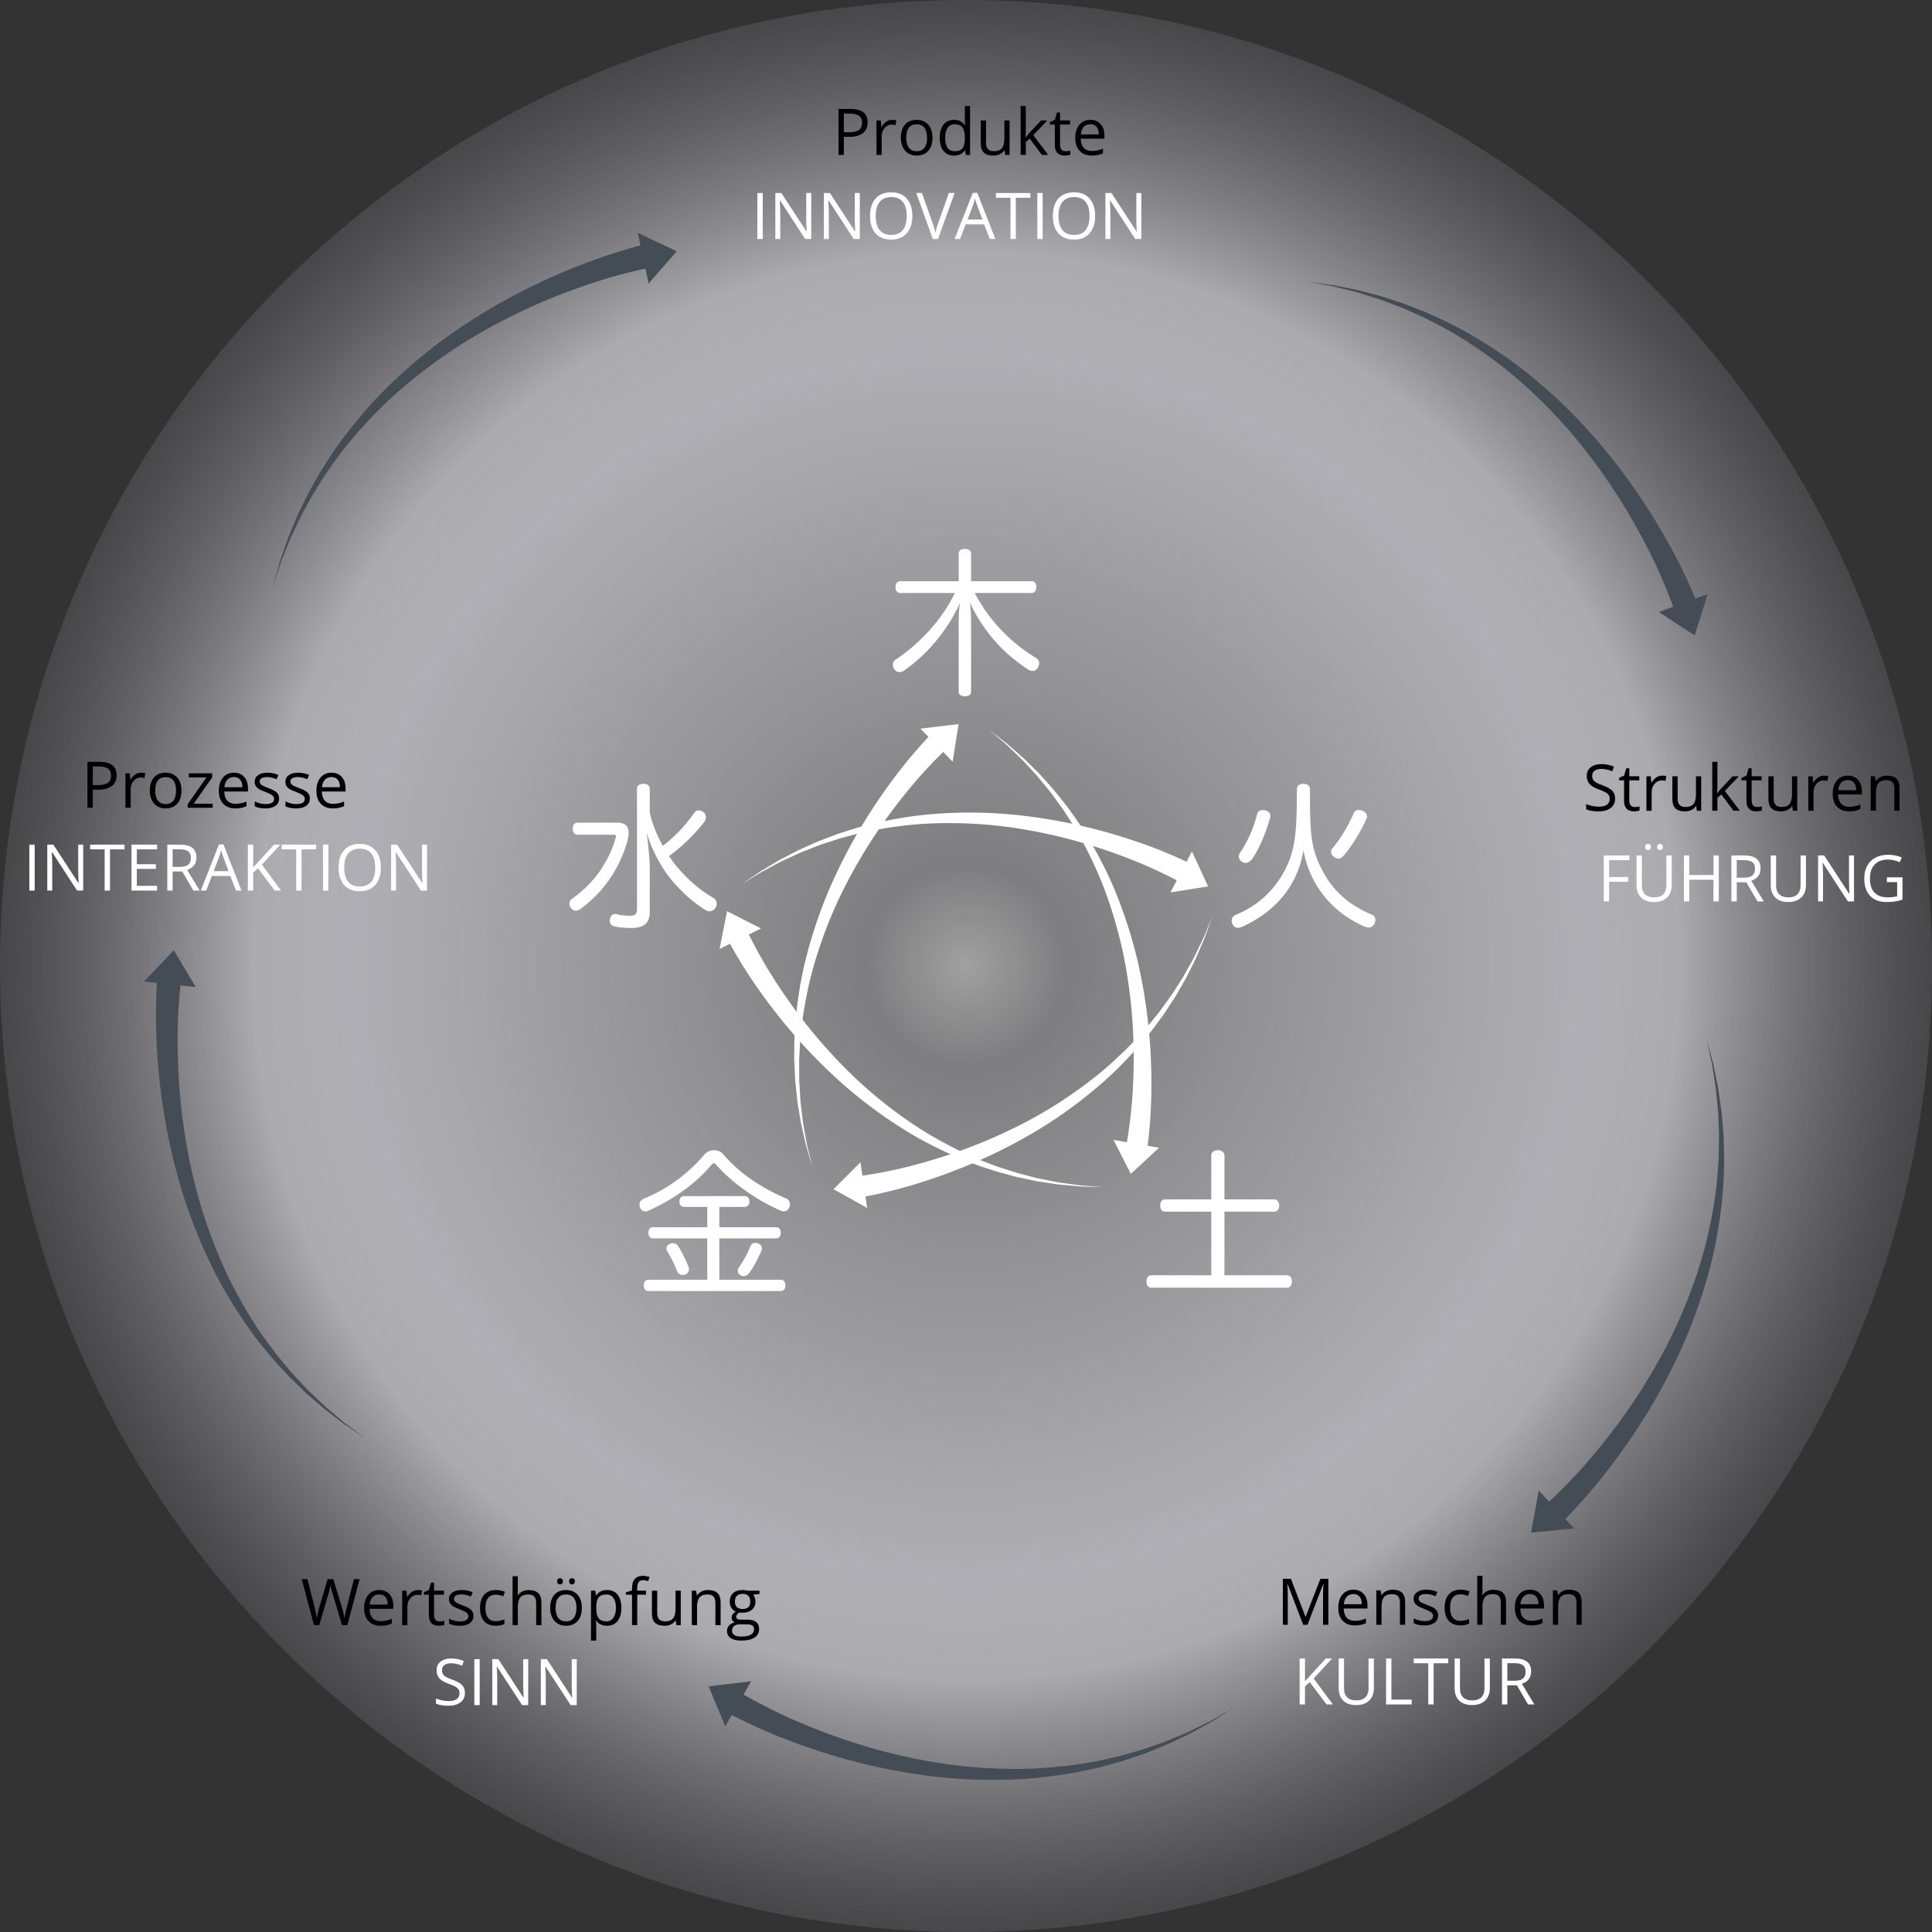 <svg xmlns="http://www.w3.org/2000/svg" xmlns:xlink="http://www.w3.org/1999/xlink" width="487.995" height="488" xmlns:v="https://vecta.io/nano"><rect width="100%" height="100%" fill="#333333" stroke="none"/><defs><radialGradient id="A" cx="498.03" cy="498.03" fx="498.03" fy="498.03" r="443.78" gradientUnits="userSpaceOnUse" gradientTransform="matrix(0.55,0,0,-0.55,-29.828,517.828)"><stop offset="0" stop-color="#b2b2b8"/><stop offset="0" stop-color="#fff" stop-opacity=".537"/><stop offset=".105" stop-color="#c8c8cc" stop-opacity=".502"/><stop offset=".635" stop-color="#b2b2b8" stop-opacity=".97"/><stop offset=".738" stop-color="#bdbdc2" stop-opacity=".869"/><stop offset="1" stop-color="#7d7d87" stop-opacity=".274"/></radialGradient><path id="B" d="M96.135 410.641q-1.93 0-3.05-1.176-1.112-1.176-1.112-3.264 0-2.105 1.033-3.344 1.04-1.239 2.788-1.239 1.636 0 2.589 1.08.953 1.072.953 2.836v.834h-5.997q.04 1.533.77 2.327.739.794 2.073.794 1.406 0 2.78-.588v1.176q-.699.302-1.326.429-.62.135-1.501.135zm-.357-7.919q-1.048 0-1.676.683-.62.683-.731 1.89h4.551q0-1.247-.556-1.906-.556-.667-1.589-.667z"/><path id="C" d="M105.555 401.618q.58 0 1.04.095l-.183 1.223q-.54-.119-.953-.119-1.056 0-1.811.858-.747.858-.747 2.137v4.67h-1.318v-8.705h1.088l.151 1.612h.064q.484-.85 1.168-1.311.683-.461 1.501-.461z"/><path id="D" d="M111.036 409.553q.349 0 .675-.048.326-.056.516-.111v1.009q-.214.103-.635.167-.413.071-.747.071-2.526 0-2.526-2.661v-5.179h-1.247v-.635l1.247-.548.556-1.859h.762v2.017h2.526v1.025h-2.526v5.123q0 .786.373 1.207.373.421 1.025.421z"/><path id="E" d="M119.582 408.107q0 1.215-.905 1.874-.905.659-2.542.659-1.731 0-2.7-.548v-1.223q.627.318 1.342.5.723.183 1.39.183 1.033 0 1.589-.326.556-.334.556-1.009 0-.508-.445-.866-.437-.365-1.716-.858-1.215-.453-1.731-.786-.508-.342-.762-.77-.246-.429-.246-1.025 0-1.064.866-1.676.866-.62 2.375-.62 1.406 0 2.748.572l-.469 1.072q-1.311-.54-2.375-.54-.937 0-1.414.294-.477.294-.477.81 0 .349.175.596.183.246.58.469.397.222 1.525.643 1.549.564 2.089 1.136.548.572.548 1.438z"/><path id="F" d="M125.205 410.641q-1.89 0-2.931-1.16-1.033-1.168-1.033-3.296 0-2.184 1.048-3.376 1.056-1.191 3.002-1.191.627 0 1.255.135.627.135.985.318l-.405 1.12q-.437-.175-.953-.286-.516-.119-.913-.119-2.653 0-2.653 3.384 0 1.604.643 2.462.651.858 1.922.858 1.088 0 2.232-.469v1.168q-.874.453-2.2.453z"/><path id="G" d="M135.427 410.482v-5.631q0-1.064-.484-1.589-.484-.524-1.517-.524-1.374 0-2.009.747-.627.747-.627 2.446v4.551h-1.318v-12.359h1.318v3.741q0 .675-.064 1.12h.079q.389-.627 1.104-.985.723-.365 1.644-.365 1.596 0 2.391.762.802.755.802 2.407v5.679z"/><path id="H" d="M165.998 401.777v5.647q0 1.064.484 1.589.484.524 1.517.524 1.366 0 1.994-.747.635-.747.635-2.438v-4.575h1.318v8.705h-1.088l-.191-1.168h-.071q-.405.643-1.128.985-.715.342-1.636.342-1.589 0-2.383-.755-.786-.755-.786-2.415v-5.695z"/><path id="I" d="M180.7 410.482v-5.631q0-1.064-.484-1.589-.484-.524-1.517-.524-1.366 0-2.002.739-.635.739-.635 2.438v4.567h-1.318v-8.705h1.072l.214 1.191h.064q.405-.643 1.136-.993.731-.357 1.628-.357 1.573 0 2.367.762.794.755.794 2.423v5.679z"/><path id="J" d="M45.836 199.675q0 2.129-1.072 3.328-1.072 1.191-2.963 1.191-1.168 0-2.073-.548-.905-.548-1.398-1.573-.492-1.025-.492-2.399 0-2.129 1.064-3.312 1.064-1.191 2.955-1.191 1.827 0 2.899 1.215 1.08 1.215 1.08 3.288zm-6.632 0q0 1.668.667 2.542.667.874 1.962.874 1.295 0 1.962-.866.675-.874.675-2.55 0-1.66-.675-2.518-.667-.866-1.978-.866-1.295 0-1.954.85-.659.85-.659 2.534z"/><path id="K" d="M407.949 201.693q0 1.533-1.112 2.391-1.112.858-3.018.858-2.065 0-3.177-.532v-1.303q.715.302 1.557.477.842.175 1.668.175 1.35 0 2.033-.508.683-.516.683-1.43 0-.604-.246-.985-.238-.389-.81-.715-.564-.326-1.724-.739-1.62-.58-2.319-1.374-.691-.794-.691-2.073 0-1.342 1.009-2.137 1.009-.794 2.669-.794 1.731 0 3.185.635l-.421 1.176q-1.438-.604-2.796-.604-1.072 0-1.676.461-.604.461-.604 1.279 0 .604.222.993.222.381.747.707.532.318 1.62.707 1.827.651 2.51 1.398.691.747.691 1.938z"/><path id="L" d="M204.91 60.366h-1.541l-6.346-9.746h-.064q.127 1.716.127 3.145v6.6h-1.247V48.754h1.525l6.33 9.706h.064q-.016-.214-.071-1.374-.056-1.168-.04-1.668v-6.664h1.263z"/><path id="M" d="M230.445 54.544q0 2.788-1.414 4.384-1.406 1.596-3.916 1.596-2.565 0-3.963-1.565-1.39-1.573-1.39-4.432 0-2.836 1.398-4.392 1.398-1.565 3.971-1.565 2.502 0 3.908 1.589 1.406 1.589 1.406 4.384zm-9.253 0q0 2.359 1.001 3.582 1.009 1.215 2.923 1.215 1.93 0 2.915-1.215.985-1.215.985-3.582 0-2.343-.985-3.55-.977-1.215-2.899-1.215-1.93 0-2.939 1.223-1.001 1.215-1.001 3.542z"/><path id="N" d="M250.016 60.366l-1.446-3.693h-4.654l-1.43 3.693h-1.366l4.591-11.66h1.136l4.567 11.66zm-1.867-4.909l-1.35-3.598q-.262-.683-.54-1.676-.175.762-.5 1.676l-1.366 3.598z"/><path id="O" d="M438.677 222.855v4.829h-1.35v-11.612h3.185q2.137 0 3.153.818 1.025.818 1.025 2.462 0 2.303-2.335 3.113l3.153 5.218h-1.596l-2.812-4.829zm0-1.16h1.851q1.43 0 2.097-.564.667-.572.667-1.708 0-1.152-.683-1.66-.675-.508-2.176-.508h-1.755z"/><path id="P" d="M456.151 216.072v7.514q0 1.986-1.199 3.121-1.199 1.136-3.296 1.136-2.097 0-3.249-1.144-1.144-1.144-1.144-3.145v-7.482h1.35v7.577q0 1.453.794 2.232.794.778 2.335.778 1.469 0 2.264-.778.794-.786.794-2.248v-7.561z"/><path id="Q" d="M468.295 227.684h-1.541l-6.346-9.746h-.064q.127 1.716.127 3.145v6.6h-1.247v-11.612h1.525l6.33 9.706h.064q-.016-.214-.071-1.374-.056-1.168-.04-1.668v-6.664h1.263z"/><path id="R" d="M21.018 224.952h-1.541l-6.346-9.746h-.064q.127 1.716.127 3.145v6.6h-1.247V213.34h1.525l6.33 9.706h.064q-.016-.214-.071-1.374-.056-1.168-.04-1.668v-6.664h1.263z"/><path id="S" d="M27.785 224.952h-1.35v-10.413h-3.677v-1.199h8.705v1.199h-3.677z"/></defs><path d="M244 488C109.239 488 0 378.756 0 244.006 0 109.244 109.244 0 244 0s243.995 109.239 243.995 244.006c0 134.75-109.244 243.994-244 243.994" fill="url(#A)"/><g fill="#fff"><path d="M289.873 289.402c.566-4.489.879-9.006.94-13.531.073-5.014-.11-10.021-.565-15.006s-1.175-9.937-2.18-14.83c-.995-4.896-2.312-9.722-3.942-14.445-1.63-4.717-3.513-9.346-5.818-13.766-2.287-4.42-4.816-8.722-7.775-12.712l-1.083-1.516-1.16-1.457-2.335-2.893-2.489-2.76c-.422-.455-.811-.932-1.259-1.366l-1.321-1.303c-.888-.859-1.744-1.751-2.658-2.584l-2.79-2.441c-.47-.4-.918-.826-1.406-1.204l-1.468-1.131-2.926-2.265 2.823 2.393 1.406 1.193c.466.4.896.844 1.347 1.266l2.661 2.551c.87.866 1.681 1.795 2.522 2.687l1.252 1.351c.422.444.789.94 1.186 1.41l2.335 2.841c.742.976 1.454 1.975 2.177 2.962l1.079 1.487.998 1.542c2.735 4.06 5.022 8.399 7.063 12.826 2.059 4.427 3.693 9.034 5.073 13.703a110.17 110.17 0 0 1 3.197 14.232 129.06 129.06 0 0 1 1.465 14.5 139.4 139.4 0 0 1-.117 14.551 116.76 116.76 0 0 1-1.468 12.818l-3.381-.58 4.372 8.575 7.136-6.607-2.889-.492"/><path d="M299.711 217.66a121.25 121.25 0 0 0-12.58-5.073c-4.746-1.619-9.566-2.995-14.448-4.104s-9.812-1.949-14.779-2.507c-4.964-.568-9.96-.807-14.955-.716-4.985.095-9.974.455-14.889 1.285-4.908.808-9.783 1.883-14.492 3.465l-1.777.558-1.744.653-3.473 1.329-3.395 1.512c-.562.261-1.138.485-1.689.778l-1.645.852c-1.094.58-2.206 1.12-3.282 1.729l-3.183 1.901c-.525.323-1.068.617-1.578.962l-1.531 1.046-3.054 2.081 3.146-1.942 1.567-.969c.525-.323 1.083-.587 1.619-.888l3.252-1.747c1.094-.558 2.225-1.043 3.333-1.567l1.674-.771c.551-.264 1.138-.459 1.703-.694l3.425-1.344c1.16-.404 2.331-.771 3.491-1.153l1.747-.569 1.777-.47c4.706-1.347 9.54-2.18 14.382-2.753 4.845-.595 9.731-.723 14.599-.595 4.864.136 9.72.584 14.525 1.358a130.86 130.86 0 0 1 14.243 3.091c4.684 1.292 9.287 2.834 13.802 4.607 4.008 1.569 7.925 3.358 11.736 5.359l-1.597 3.036 9.507-1.509-4.078-8.825-1.362 2.592"/><path d="M234.517 186.135a121.15 121.15 0 0 0-8.711 10.396 142.94 142.94 0 0 0-8.369 12.47 132.78 132.78 0 0 0-6.949 13.285 113.37 113.37 0 0 0-5.301 14c-1.454 4.772-2.65 9.625-3.381 14.555-.749 4.919-1.233 9.885-1.186 14.856l-.015 1.861.084 1.861.187 3.715.389 3.696c.073.613.11 1.233.22 1.843l.301 1.832c.213 1.219.382 2.445.631 3.652l.822 3.616c.147.598.257 1.208.429 1.799l.521 1.777 1.035 3.55-.874-3.59-.44-1.795c-.139-.598-.224-1.211-.341-1.813l-.657-3.63c-.191-1.211-.305-2.441-.459-3.656l-.22-1.828c-.077-.609-.084-1.226-.132-1.835l-.22-3.671-.015-3.678v-1.835l.099-1.835c.173-4.893.874-9.746 1.824-14.529.932-4.79 2.32-9.482 3.95-14.067a110.82 110.82 0 0 1 5.778-13.398 130.07 130.07 0 0 1 7.342-12.587 140.02 140.02 0 0 1 8.645-11.703 116.93 116.93 0 0 1 8.722-9.507l2.397 2.456 1.505-9.507-9.654 1.153 2.045 2.096"/><path d="M184.392 238.393c2.181 3.965 4.583 7.805 7.195 11.501 2.885 4.1 5.98 8.046 9.272 11.809s6.791 7.349 10.484 10.719a113.36 113.36 0 0 0 11.68 9.368c4.089 2.856 8.333 5.495 12.796 7.712 4.449 2.232 9.023 4.225 13.766 5.715l1.762.587 1.799.499 3.586.969 3.634.771c.609.117 1.211.275 1.824.363l1.835.275c1.222.176 2.441.396 3.671.532l3.689.33c.617.048 1.23.128 1.846.147l1.85.059 3.696.11-3.685-.279-1.843-.139c-.613-.048-1.222-.154-1.832-.231l-3.656-.499c-1.211-.191-2.412-.463-3.619-.69l-1.806-.36c-.602-.11-1.189-.294-1.788-.44l-3.561-.925-3.502-1.12-1.744-.569-1.714-.661c-4.6-1.678-9.001-3.843-13.252-6.226-4.269-2.368-8.3-5.139-12.161-8.101s-7.519-6.186-10.954-9.636c-3.44-3.44-6.677-7.074-9.706-10.869s-5.851-7.756-8.458-11.842c-2.323-3.624-4.443-7.374-6.35-11.233l3.08-1.52-8.579-4.368-1.887 9.54 2.625-1.299"/><path d="M218.601 302.217a122.46 122.46 0 0 0 13.16-3.289 142.21 142.21 0 0 0 14.096-5.172c4.596-1.971 9.089-4.188 13.435-6.659a113.54 113.54 0 0 0 12.517-8.212c3.979-3.01 7.8-6.229 11.291-9.786 3.498-3.542 6.806-7.276 9.691-11.324l1.105-1.498 1.028-1.553 2.03-3.117 1.857-3.219c.301-.54.635-1.065.907-1.615l.83-1.663c.547-1.112 1.131-2.202 1.637-3.329l1.461-3.407c.235-.569.499-1.127.712-1.707l.624-1.744 1.248-3.484-1.406 3.421-.697 1.707c-.239.569-.529 1.112-.789 1.67l-1.604 3.322c-.558 1.098-1.189 2.155-1.777 3.23l-.899 1.608c-.294.54-.65 1.039-.973 1.56l-1.982 3.102c-.697 1.006-1.432 1.99-2.144 2.984l-1.079 1.487-1.16 1.424c-3.017 3.854-6.435 7.371-10.018 10.682-3.568 3.326-7.452 6.306-11.46 9.06-4.015 2.753-8.207 5.238-12.55 7.437-4.332 2.21-8.792 4.166-13.336 5.873s-9.184 3.168-13.876 4.387a116.56 116.56 0 0 1-12.646 2.566l-.496-3.395-6.802 6.806 8.487 4.743-.422-2.9"/></g><path d="M428.238 151.215a136.098 136.098 0 0 0-6.642-13.712 160.59 160.59 0 0 0-8.924-14.317 149.13 149.13 0 0 0-10.413-13.237 127.356 127.356 0 0 0-11.906-11.878c-4.221-3.687-8.642-7.147-13.357-10.166-4.695-3.032-9.562-5.815-14.677-8.055l-1.9-.872-1.946-.77-3.893-1.519-3.967-1.303c-.662-.207-1.315-.455-1.99-.623l-2.016-.535c-1.347-.343-2.681-.734-4.033-1.035l-4.084-.822c-.681-.125-1.356-.293-2.041-.388l-2.061-.284-4.114-.574 4.081.758 2.042.375c.677.133 1.344.328 2.015.485l4.023.998c1.329.362 2.642.812 3.958 1.213l1.975.616c.66.202 1.295.478 1.942.71l3.863 1.464 3.776 1.678 1.881.845 1.835.947c4.935 2.43 9.584 5.382 14.048 8.559 4.479 3.161 8.648 6.743 12.595 10.524a124.494 124.494 0 0 1 11.069 12.089c3.421 4.259 6.595 8.705 9.518 13.318a157.28 157.28 0 0 1 8.011 14.246 131.356 131.356 0 0 1 5.726 13.314l-3.62 1.326 9.049 5.92 3.264-10.423-3.089 1.13M395.37 383.67a136.098 136.098 0 0 0 10.045-11.455 160.57 160.57 0 0 0 9.714-13.793 149.04 149.04 0 0 0 8.139-14.744 127.356 127.356 0 0 0 6.307-15.59c1.753-5.323 3.22-10.743 4.164-16.261.965-5.505 1.635-11.071 1.707-16.654l.063-2.09-.048-2.092-.117-4.177-.344-4.161c-.067-.69-.092-1.388-.201-2.075l-.292-2.065c-.208-1.374-.367-2.755-.617-4.118l-.832-4.082c-.15-.676-.258-1.363-.437-2.031l-.541-2.009-1.073-4.013.891 4.054.449 2.027c.142.675.221 1.366.338 2.045l.646 4.094c.184 1.365.281 2.749.423 4.118l.201 2.059c.071.686.064 1.379.102 2.065l.155 4.128-.076 4.131-.046 2.061-.158 2.059c-.317 5.491-1.227 10.924-2.416 16.271-1.168 5.357-2.845 10.59-4.791 15.698a124.494 124.494 0 0 1-6.827 14.902 146.13 146.13 0 0 1-8.563 13.951 157.3 157.3 0 0 1-10.004 12.925 131.356 131.356 0 0 1-10.035 10.457l-2.63-2.819-1.93 10.64 10.872-1.051-2.243-2.406m-210.541 49.513a136.098 136.098 0 0 0 13.903 6.234 160.58 160.58 0 0 0 16.04 5.23c5.428 1.459 10.934 2.608 16.486 3.445a127.356 127.356 0 0 0 16.755 1.444c5.603.111 11.214-.081 16.767-.8 5.546-.696 11.063-1.692 16.42-3.265l2.016-.554 1.986-.661 3.958-1.339 3.876-1.552c.64-.267 1.299-.497 1.924-.802l1.888-.886c1.252-.603 2.526-1.161 3.755-1.8l3.657-1.995c.602-.342 1.227-.647 1.813-1.015l1.761-1.107 3.52-2.205-3.613 2.043-1.805 1.026c-.604.334-1.241.613-1.856.924l-3.723 1.821c-1.251.577-2.545 1.076-3.811 1.615l-1.908.798c-.635.27-1.299.466-1.943.705l-3.9 1.361-3.971 1.142-1.984.562-2.014.455c-5.342 1.311-10.802 2.039-16.262 2.475-5.463.458-10.959.394-16.413.036a124.494 124.494 0 0 1-16.25-2.144 146.13 146.13 0 0 1-15.852-4.083 157.39 157.39 0 0 1-15.295-5.762 131.356 131.356 0 0 1-12.946-6.517l1.921-3.342-10.737 1.283 4.201 10.082 1.64-2.852M39.641 248.268a136.098 136.098 0 0 0-.078 15.236c.274 5.628.843 11.231 1.704 16.785a149.22 149.22 0 0 0 3.517 16.471 127.356 127.356 0 0 0 5.455 15.908c2.165 5.169 4.61 10.224 7.513 15.011 2.88 4.791 6.022 9.433 9.627 13.697l1.322 1.62 1.408 1.549 2.826 3.078 2.987 2.918c.503.478.98.988 1.512 1.436l1.574 1.368c1.058.901 2.083 1.84 3.165 2.706l3.304 2.537c.556.412 1.088.86 1.661 1.247l1.725 1.163 3.44 2.327-3.33-2.478-1.668-1.236c-.55-.417-1.062-.887-1.595-1.323l-3.171-2.668c-1.034-.911-2.014-1.893-3.018-2.833l-1.501-1.423c-.504-.472-.952-1-1.43-1.492l-2.823-3.016-2.65-3.17-1.316-1.587-1.23-1.658c-3.36-4.355-6.233-9.054-8.84-13.872-2.629-4.811-4.793-9.863-6.671-14.996a124.494 124.494 0 0 1-4.611-15.729 146.14 146.14 0 0 1-2.677-16.149 157.45 157.45 0 0 1-.916-16.319 131.356 131.356 0 0 1 .725-14.476l3.834.405-5.516-9.301-7.522 7.919 3.271.346M161.756 62.008a136.098 136.098 0 0 0-14.496 4.691 160.56 160.56 0 0 0-15.409 6.869 149.33 149.33 0 0 0-14.544 8.492 127.356 127.356 0 0 0-13.403 10.158c-4.232 3.673-8.269 7.576-11.907 11.831-3.649 4.234-7.076 8.67-9.998 13.428l-1.125 1.762-1.031 1.821-2.04 3.647-1.837 3.75c-.296.627-.632 1.239-.891 1.885l-.807 1.923c-.525 1.287-1.096 2.554-1.58 3.852l-1.376 3.932c-.218.657-.477 1.303-.665 1.968l-.565 2.002-1.134 3.996 1.312-3.938.653-1.971c.224-.653.51-1.286.758-1.929l1.542-3.847c.542-1.267 1.168-2.505 1.746-3.753l.882-1.871c.29-.626.652-1.217.97-1.825l1.982-3.625 2.182-3.509L82.071 120l1.19-1.687c3.086-4.553 6.65-8.752 10.411-12.736 3.747-4.002 7.869-7.637 12.157-11.027a124.494 124.494 0 0 1 13.498-9.3 146.14 146.14 0 0 1 14.501-7.594c4.972-2.26 10.051-4.248 15.213-5.974a131.356 131.356 0 0 1 13.976-3.839l.815 3.768 7.109-8.148-9.875-4.667.694 3.215" fill="#444c55"/><path d="M313.636 234.152c-.321.121-.604.202-.924.202-.563 0-1.126-.283-1.409-.965-.119-.283-.2-.563-.2-.845 0-.602.322-1.205 1.045-1.487 5.063-2.049 9.282-5.625 12.096-10.729 2.893-5.305 3.336-9.725 3.336-21.017 0-.885.682-1.327 1.647-1.327.924 0 1.647.442 1.647 1.327 0 11.172.121 14.828 3.175 20.616 2.812 5.344 6.791 8.68 12.498 11.13a1.34 1.34 0 0 1 .843 1.287 2.02 2.02 0 0 1-.282 1.045c-.32.562-.723.883-1.366.883-.36 0-.802-.121-1.365-.362-8.478-3.817-13.623-10.89-15.15-19.128-1.407 8.599-6.712 15.351-15.592 19.369zm7.234-28.089c0 .201-.041.441-.121.723-.965 3.375-2.531 7.353-4.461 10.167-.441.602-1.044 1.005-1.687 1.005-.282 0-.563-.081-.843-.241-.523-.322-.846-.804-.846-1.366 0-.404.161-.805.483-1.246 1.648-2.371 3.295-6.069 4.058-9.204.161-.844.683-1.285 1.487-1.285a2.74 2.74 0 0 1 .764.12c.762.242 1.166.644 1.166 1.327zm24.433.161a1.25 1.25 0 0 1-.121.522c-1.446 3.214-3.576 6.79-5.787 9.361-.442.523-.884.765-1.365.765-.362 0-.724-.161-1.046-.402-.481-.363-.762-.844-.762-1.366 0-.322.12-.604.361-.884 2.13-2.451 4.099-5.948 5.344-8.801a1.34 1.34 0 0 1 1.286-.844c.283 0 .602.081.924.201.724.321 1.166.844 1.166 1.448m-51.051 99.823c-.764 0-1.206-.644-1.206-1.527 0-.925.442-1.568 1.206-1.568h11.694v-11.091c0-.804.643-1.326 1.647-1.326s1.688.522 1.688 1.326v11.091h12.579c.763 0 1.245.683 1.245 1.568s-.482 1.527-1.245 1.527h-12.58v16.073h15.834c.764 0 1.206.684 1.206 1.568s-.441 1.568-1.206 1.568h-34.278c-.804 0-1.245-.683-1.245-1.568 0-.923.441-1.568 1.245-1.568h15.11v-16.073h-11.694m-95.756-3.375c.724.281 1.045.924 1.045 1.566 0 .282-.039.522-.16.723-.242.604-.764 1.005-1.447 1.005-.24 0-.522-.039-.804-.201-6.148-2.693-12.417-7.153-16.234-11.574-.201-.241-.402-.362-.562-.362-.201 0-.362.121-.604.362-3.938 4.782-10.006 9.001-15.914 11.574-.24.161-.522.201-.762.201-.643 0-1.167-.361-1.408-1.005-.08-.241-.12-.482-.12-.683 0-.643.321-1.165 1.045-1.487 5.827-2.331 11.291-6.35 15.391-11.212.603-.723 1.487-1.045 2.371-1.045s1.726.322 2.33 1.005c4.018 4.782 9.805 8.6 15.832 11.132zm-25.718 2.17c-.724 0-1.166-.523-1.166-1.326 0-.844.442-1.406 1.166-1.406h15.309c.724 0 1.207.563 1.207 1.406 0 .803-.483 1.326-1.207 1.326h-6.388v5.143h14.346c.724 0 1.165.563 1.165 1.406 0 .804-.441 1.407-1.165 1.407h-14.346v10.448h15.511c.763 0 1.166.603 1.166 1.406 0 .844-.403 1.446-1.166 1.446h-33.435c-.763 0-1.165-.603-1.165-1.446 0-.804.403-1.406 1.165-1.406h14.87v-10.448h-13.703c-.724 0-1.167-.604-1.167-1.407 0-.844.443-1.406 1.167-1.406h13.703v-5.143zm-2.813 9.162c.522 0 1.004.241 1.286.683 1.125 1.808 2.05 3.657 2.611 5.184.122.28.162.522.162.763 0 .643-.402 1.085-.964 1.286a1.68 1.68 0 0 1-.644.12c-.603 0-1.165-.321-1.406-.964-.522-1.447-1.487-3.416-2.451-4.984-.161-.241-.242-.483-.242-.723 0-.522.361-.924.804-1.166.281-.121.563-.201.845-.201zm22.464 1.286a1.58 1.58 0 0 1-.161.723c-.883 2.05-1.969 4.139-3.054 5.545-.403.523-.885.764-1.367.764-.281 0-.563-.08-.844-.241-.441-.281-.643-.683-.643-1.085a1.64 1.64 0 0 1 .281-.883 25.7 25.7 0 0 0 2.893-5.305c.282-.603.684-.883 1.207-.883.24 0 .522.04.763.16.563.202.924.643.924 1.206m-46.517-104.447c-.763 0-1.246-.603-1.246-1.528s.483-1.527 1.246-1.527h10.006c1.93 0 2.853.844 2.853 2.572 0 .522-.081 1.125-.241 1.848-.805 3.054-2.291 6.43-4.179 9.283a31.62 31.62 0 0 1-7.716 8.077c-.403.281-.803.443-1.166.443-.522 0-.964-.242-1.286-.724-.24-.322-.361-.643-.361-1.005 0-.482.241-1.005.804-1.366 2.612-1.849 5.064-4.3 6.671-6.591 2.009-2.853 3.456-5.867 4.178-8.56.081-.241.121-.402.121-.563 0-.281-.161-.362-.643-.362zm18.205-5.586c.603 2.813 1.849 5.787 3.295 8.399 3.054-2.33 5.947-5.425 7.916-8.318.283-.443.724-.643 1.206-.643.321 0 .684.12 1.044.362.482.321.724.844.724 1.406 0 .322-.121.684-.321 1.005-2.411 3.175-5.626 6.309-9.002 8.761.604.884 1.204 1.728 1.809 2.451 2.41 2.934 5.706 5.989 9.403 8.118a1.65 1.65 0 0 1 .844 1.446 1.82 1.82 0 0 1-.281 1.005c-.282.522-.924.924-1.567.924-.322 0-.603-.08-.924-.281-3.376-2.049-6.793-5.224-9.324-8.48-2.21-2.853-4.5-7.274-5.586-11.051.403 3.335.764 6.349.764 9.122v10.93c0 2.893-1.689 3.979-4.702 3.979-1.567 0-3.054-.161-4.179-.402-.804-.161-1.205-.683-1.205-1.406 0-.161 0-.281.04-.443.12-.803.643-1.286 1.286-1.286.079 0 .2 0 .322.04.924.241 2.17.402 3.295.402 1.446 0 1.928-.362 1.928-1.808v-30.3c0-.764.644-1.206 1.607-1.206s1.608.442 1.608 1.206v6.068m63.244-55.474c-.764 0-1.166-.683-1.166-1.487 0-.844.402-1.487 1.166-1.487h14.788v-6.992c0-.764.643-1.166 1.568-1.166.963 0 1.565.402 1.565 1.166v6.992h15.311c.764 0 1.165.643 1.165 1.447 0 .844-.402 1.527-1.165 1.527h-14.387c3.778 7.233 9.404 12.738 15.471 16.396.524.321.805.843.805 1.406a2.11 2.11 0 0 1-.321 1.045c-.361.603-.804.844-1.366.844-.321 0-.724-.12-1.086-.361-5.263-3.416-10.729-8.479-14.747-16.919.281 2.05.321 3.738.321 5.706v16.798c0 .764-.603 1.166-1.565 1.166-.925 0-1.568-.402-1.568-1.166v-16.918c0-1.487 0-3.416.321-5.505-3.256 7.274-8.72 13.382-14.146 17.119a2.06 2.06 0 0 1-1.125.362c-.482 0-.924-.201-1.286-.683a1.86 1.86 0 0 1-.401-1.166c0-.522.241-1.045.803-1.366 4.823-3.134 11.292-9.242 14.869-16.758H227.36" fill="#fff"/><path d="M87.732 410.482h-1.334l-2.343-7.776q-.167-.516-.373-1.303-.207-.786-.214-.945-.175 1.048-.556 2.295l-2.272 7.728h-1.334l-3.09-11.612h1.43l1.835 7.172q.381 1.509.556 2.732.214-1.454.635-2.843l2.081-7.061h1.43l2.184 7.125q.381 1.231.643 2.78.151-1.128.572-2.748l1.827-7.156h1.43z"/><use xlink:href="#B"/><use xlink:href="#C"/><use xlink:href="#D"/><use xlink:href="#E"/><use xlink:href="#F"/><use xlink:href="#G"/><path d="M146.968 406.121q0 2.129-1.072 3.328-1.072 1.191-2.963 1.191-1.168 0-2.073-.548-.905-.548-1.398-1.573-.492-1.025-.492-2.399 0-2.129 1.064-3.312 1.064-1.191 2.955-1.191 1.827 0 2.899 1.215 1.08 1.215 1.08 3.288zm-6.632 0q0 1.668.667 2.542.667.874 1.962.874 1.295 0 1.962-.866.675-.874.675-2.55 0-1.66-.675-2.518-.667-.866-1.978-.866-1.295 0-1.954.85-.659.85-.659 2.534zm.389-6.704q0-.413.207-.596.214-.183.508-.183.302 0 .516.183.222.183.222.596 0 .397-.222.596-.214.191-.516.191-.294 0-.508-.191-.207-.199-.207-.596zm3.026 0q0-.413.207-.596.214-.183.508-.183.294 0 .508.183.222.183.222.596 0 .397-.222.596-.214.191-.508.191-.294 0-.508-.191-.207-.199-.207-.596zm9.579 11.224q-.85 0-1.557-.31-.699-.318-1.176-.969h-.095q.095.762.095 1.446v3.582h-1.318v-12.613h1.072l.183 1.191h.064q.508-.715 1.183-1.033.675-.318 1.549-.318 1.731 0 2.669 1.183.945 1.183.945 3.32 0 2.145-.961 3.336-.953 1.183-2.653 1.183zm-.191-7.903q-1.334 0-1.93.739-.596.739-.612 2.351v.294q0 1.835.612 2.629.612.786 1.962.786 1.128 0 1.763-.913.643-.913.643-2.518 0-1.628-.643-2.494-.635-.874-1.795-.874zm10.032.063h-2.216v7.68h-1.318v-7.68h-1.557v-.596l1.557-.477v-.484q0-3.209 2.804-3.209.691 0 1.62.278l-.342 1.056q-.762-.246-1.303-.246-.747 0-1.104.5-.357.492-.357 1.589v.564h2.216z"/><use xlink:href="#H"/><use xlink:href="#I"/><path d="M191.851 401.777v.834l-1.612.191q.222.278.397.731.175.445.175 1.009 0 1.279-.874 2.041-.874.762-2.399.762-.389 0-.731-.064-.842.445-.842 1.12 0 .357.294.532.294.167 1.009.167h1.541q1.414 0 2.168.596.762.596.762 1.731 0 1.446-1.16 2.2-1.16.762-3.384.762-1.708 0-2.637-.635-.921-.635-.921-1.795 0-.794.508-1.374.508-.58 1.43-.786-.334-.151-.564-.469-.222-.318-.222-.739 0-.477.254-.834.254-.357.802-.691-.675-.278-1.104-.945-.421-.667-.421-1.525 0-1.43.858-2.2.858-.778 2.43-.778.683 0 1.231.159zm-6.942 10.167q0 .707.596 1.072.596.365 1.708.365 1.66 0 2.454-.5.802-.492.802-1.342 0-.707-.437-.985-.437-.27-1.644-.27h-1.581q-.898 0-1.398.429-.5.429-.5 1.231zm.715-7.379q0 .913.516 1.382.516.469 1.438.469 1.93 0 1.93-1.874 0-1.962-1.954-1.962-.929 0-1.43.5-.5.5-.5 1.485zM29.451 195.807q0 1.763-1.207 2.716-1.199.945-3.439.945h-1.366v4.567h-1.35v-11.612h3.01q4.353 0 4.353 3.384zm-6.013 2.502h1.215q1.795 0 2.597-.58.802-.58.802-1.859 0-1.152-.755-1.716-.755-.564-2.351-.564h-1.509z"/><use xlink:href="#C" x="-69.901" y="-206.446"/><use xlink:href="#J"/><path d="M53.715 204.036h-6.314v-.898l4.75-6.783h-4.456v-1.025h5.901v1.025l-4.686 6.656h4.805z"/><use xlink:href="#B" x="-36.701" y="-206.447"/><use xlink:href="#E" x="-49.084" y="-206.446"/><use xlink:href="#E" x="-41.324" y="-206.446"/><use xlink:href="#B" x="-12.055" y="-206.447"/><use xlink:href="#K"/><use xlink:href="#D" x="301.901" y="-205.7"/><use xlink:href="#C" x="314.284" y="-205.7"/><use xlink:href="#H" x="257.749" y="-205.7"/><path d="M433.794 200.326q.342-.485 1.04-1.271l2.812-2.978h1.565l-3.527 3.709 3.773 4.996h-1.596l-3.074-4.114-.993.858v3.256h-1.303v-12.359h1.303v6.553q0 .437-.064 1.35z"/><use xlink:href="#D" x="332.806" y="-205.7"/><use xlink:href="#H" x="282.013" y="-205.7"/><use xlink:href="#C" x="355.172" y="-205.7"/><use xlink:href="#B" x="370.939" y="-205.7"/><use xlink:href="#I" x="297.779" y="-205.7"/><path d="M219.153 30.908q0 1.763-1.207 2.716-1.199.945-3.439.945h-1.366v4.567h-1.35V27.524h3.01q4.353 0 4.353 3.384zm-6.013 2.502h1.215q1.795 0 2.597-.58.802-.58.802-1.859 0-1.152-.755-1.716-.755-.564-2.351-.564h-1.509z"/><use xlink:href="#C" x="119.801" y="-371.346"/><use xlink:href="#J" x="189.702" y="-164.899"/><path d="M243.775 37.969h-.071q-.913 1.326-2.732 1.326-1.708 0-2.661-1.168-.945-1.168-.945-3.32 0-2.152.953-3.344.953-1.191 2.653-1.191 1.771 0 2.716 1.287h.103l-.056-.627-.032-.612v-3.542h1.318v12.359h-1.072zm-2.637.222q1.35 0 1.954-.731.612-.739.612-2.375v-.278q0-1.851-.62-2.637-.612-.794-1.962-.794-1.16 0-1.779.905-.612.898-.612 2.542 0 1.668.612 2.518.612.85 1.795.85z"/><use xlink:href="#H" x="83.059" y="-371.346"/><path d="M259.104 34.68q.342-.485 1.04-1.271l2.812-2.978h1.565l-3.527 3.709 3.773 4.996h-1.596l-3.074-4.114-.993.858v3.256h-1.303V26.777h1.303v6.553q0 .437-.064 1.35z"/><use xlink:href="#D" x="158.116" y="-371.346"/><use xlink:href="#B" x="179.625" y="-371.346"/><path d="M329.168 410.395l-3.94-10.294h-.064q.111 1.223.111 2.907v7.387h-1.247v-11.612h2.033l3.677 9.579h.064l3.709-9.579h2.017v11.612h-1.35v-7.482q0-1.287.111-2.796h-.064l-3.971 10.278z"/><use xlink:href="#B" x="246.059" y="-0.087"/><use xlink:href="#I" x="172.899" y="-0.087"/><use xlink:href="#E" x="243.659" y="-0.087"/><use xlink:href="#F" x="243.66" y="-0.087"/><use xlink:href="#G" x="243.66" y="-0.087"/><use xlink:href="#B" x="290.656" y="-0.087"/><use xlink:href="#I" x="217.497" y="-0.087"/><g fill="#fff"><path d="M191.304 60.366V48.754h1.35v11.612z"/><use xlink:href="#L"/><use xlink:href="#L" x="12.263"/><use xlink:href="#M"/><path d="M239.667 48.754h1.453l-4.186 11.612H235.6l-4.162-11.612h1.43l2.669 7.514q.461 1.295.731 2.518.286-1.287.747-2.565z"/><use xlink:href="#N"/><path d="M256.584 60.366h-1.35V49.953h-3.677v-1.199h8.705v1.199h-3.677zm5.425 0V48.754h1.35v11.612z"/><use xlink:href="#M" x="46.179"/><use xlink:href="#L" x="83.373"/><path d="M406.438 227.684h-1.35v-11.612h6.473v1.199h-5.123v4.249h4.813v1.199h-4.813zm15.814-11.612v7.514q0 1.986-1.199 3.121-1.199 1.136-3.296 1.136-2.097 0-3.249-1.144-1.144-1.144-1.144-3.145v-7.482h1.35v7.577q0 1.453.794 2.232.794.778 2.335.778 1.469 0 2.264-.778.794-.786.794-2.248v-7.561zm-6.704-2.137q0-.413.207-.596.214-.183.508-.183.302 0 .516.183.222.183.222.596 0 .397-.222.596-.214.191-.516.191-.294 0-.508-.191-.207-.199-.207-.596zm3.026 0q0-.413.207-.596.214-.183.508-.183.294 0 .508.183.222.183.222.596 0 .397-.222.596-.214.191-.508.191-.294 0-.508-.191-.207-.199-.207-.596zm15.568 13.749h-1.35v-5.465h-6.116v5.465h-1.35v-11.612h1.35v4.94h6.116v-4.94h1.35z"/><use xlink:href="#O"/><use xlink:href="#P"/><use xlink:href="#Q"/><path d="M476.595 221.6h3.947v5.647q-.921.294-1.874.445-.953.151-2.208.151-2.637 0-4.106-1.565-1.469-1.573-1.469-4.4 0-1.811.723-3.169.731-1.366 2.097-2.081 1.366-.723 3.201-.723 1.859 0 3.463.683l-.524 1.191q-1.573-.667-3.026-.667-2.121 0-3.312 1.263-1.191 1.263-1.191 3.503 0 2.351 1.144 3.566 1.152 1.215 3.376 1.215 1.207 0 2.359-.278v-3.574h-2.597zM7.412 224.952V213.34h1.35v11.612z"/><use xlink:href="#R"/><use xlink:href="#S"/><path d="M39.683 224.952H33.21V213.34h6.473v1.199H34.56v3.741h4.813v1.191H34.56v4.273h5.123zm3.924-4.829v4.829h-1.35V213.34h3.185q2.137 0 3.153.818 1.025.818 1.025 2.462 0 2.303-2.335 3.113l3.153 5.218h-1.596l-2.812-4.829zm0-1.16h1.851q1.43 0 2.097-.564.667-.572.667-1.708 0-1.152-.683-1.66-.675-.508-2.176-.508h-1.755z"/><use xlink:href="#N" x="-190.405" y="164.586"/><path d="M70.993 224.952h-1.589l-4.233-5.631-1.215 1.08v4.551h-1.35V213.34h1.35v5.758l5.266-5.758h1.596l-4.67 5.044z"/><use xlink:href="#S" x="48.378"/><path d="M81.588 224.952V213.34h1.35v11.612z"/><use xlink:href="#M" x="-134.243" y="164.586"/><use xlink:href="#R" x="86.844"/><path d="M336.656 430.519h-1.589l-4.233-5.631-1.215 1.08v4.551h-1.35v-11.612h1.35v5.758l5.266-5.758h1.596l-4.67 5.044z"/><use xlink:href="#P" x="-109.13" y="202.835"/><path d="M350.095 430.519v-11.612h1.35v10.389h5.123v1.223z"/><use xlink:href="#S" x="334.327" y="205.567"/><use xlink:href="#P" x="-79.846" y="202.835"/><use xlink:href="#O" x="-57.948" y="202.835"/><use xlink:href="#K" x="-290.514" y="225.903"/><path d="M119.81 430.686v-11.612h1.35v11.612z"/><use xlink:href="#Q" x="-334.879" y="203.002"/><use xlink:href="#Q" x="-322.616" y="203.002"/></g></svg>
